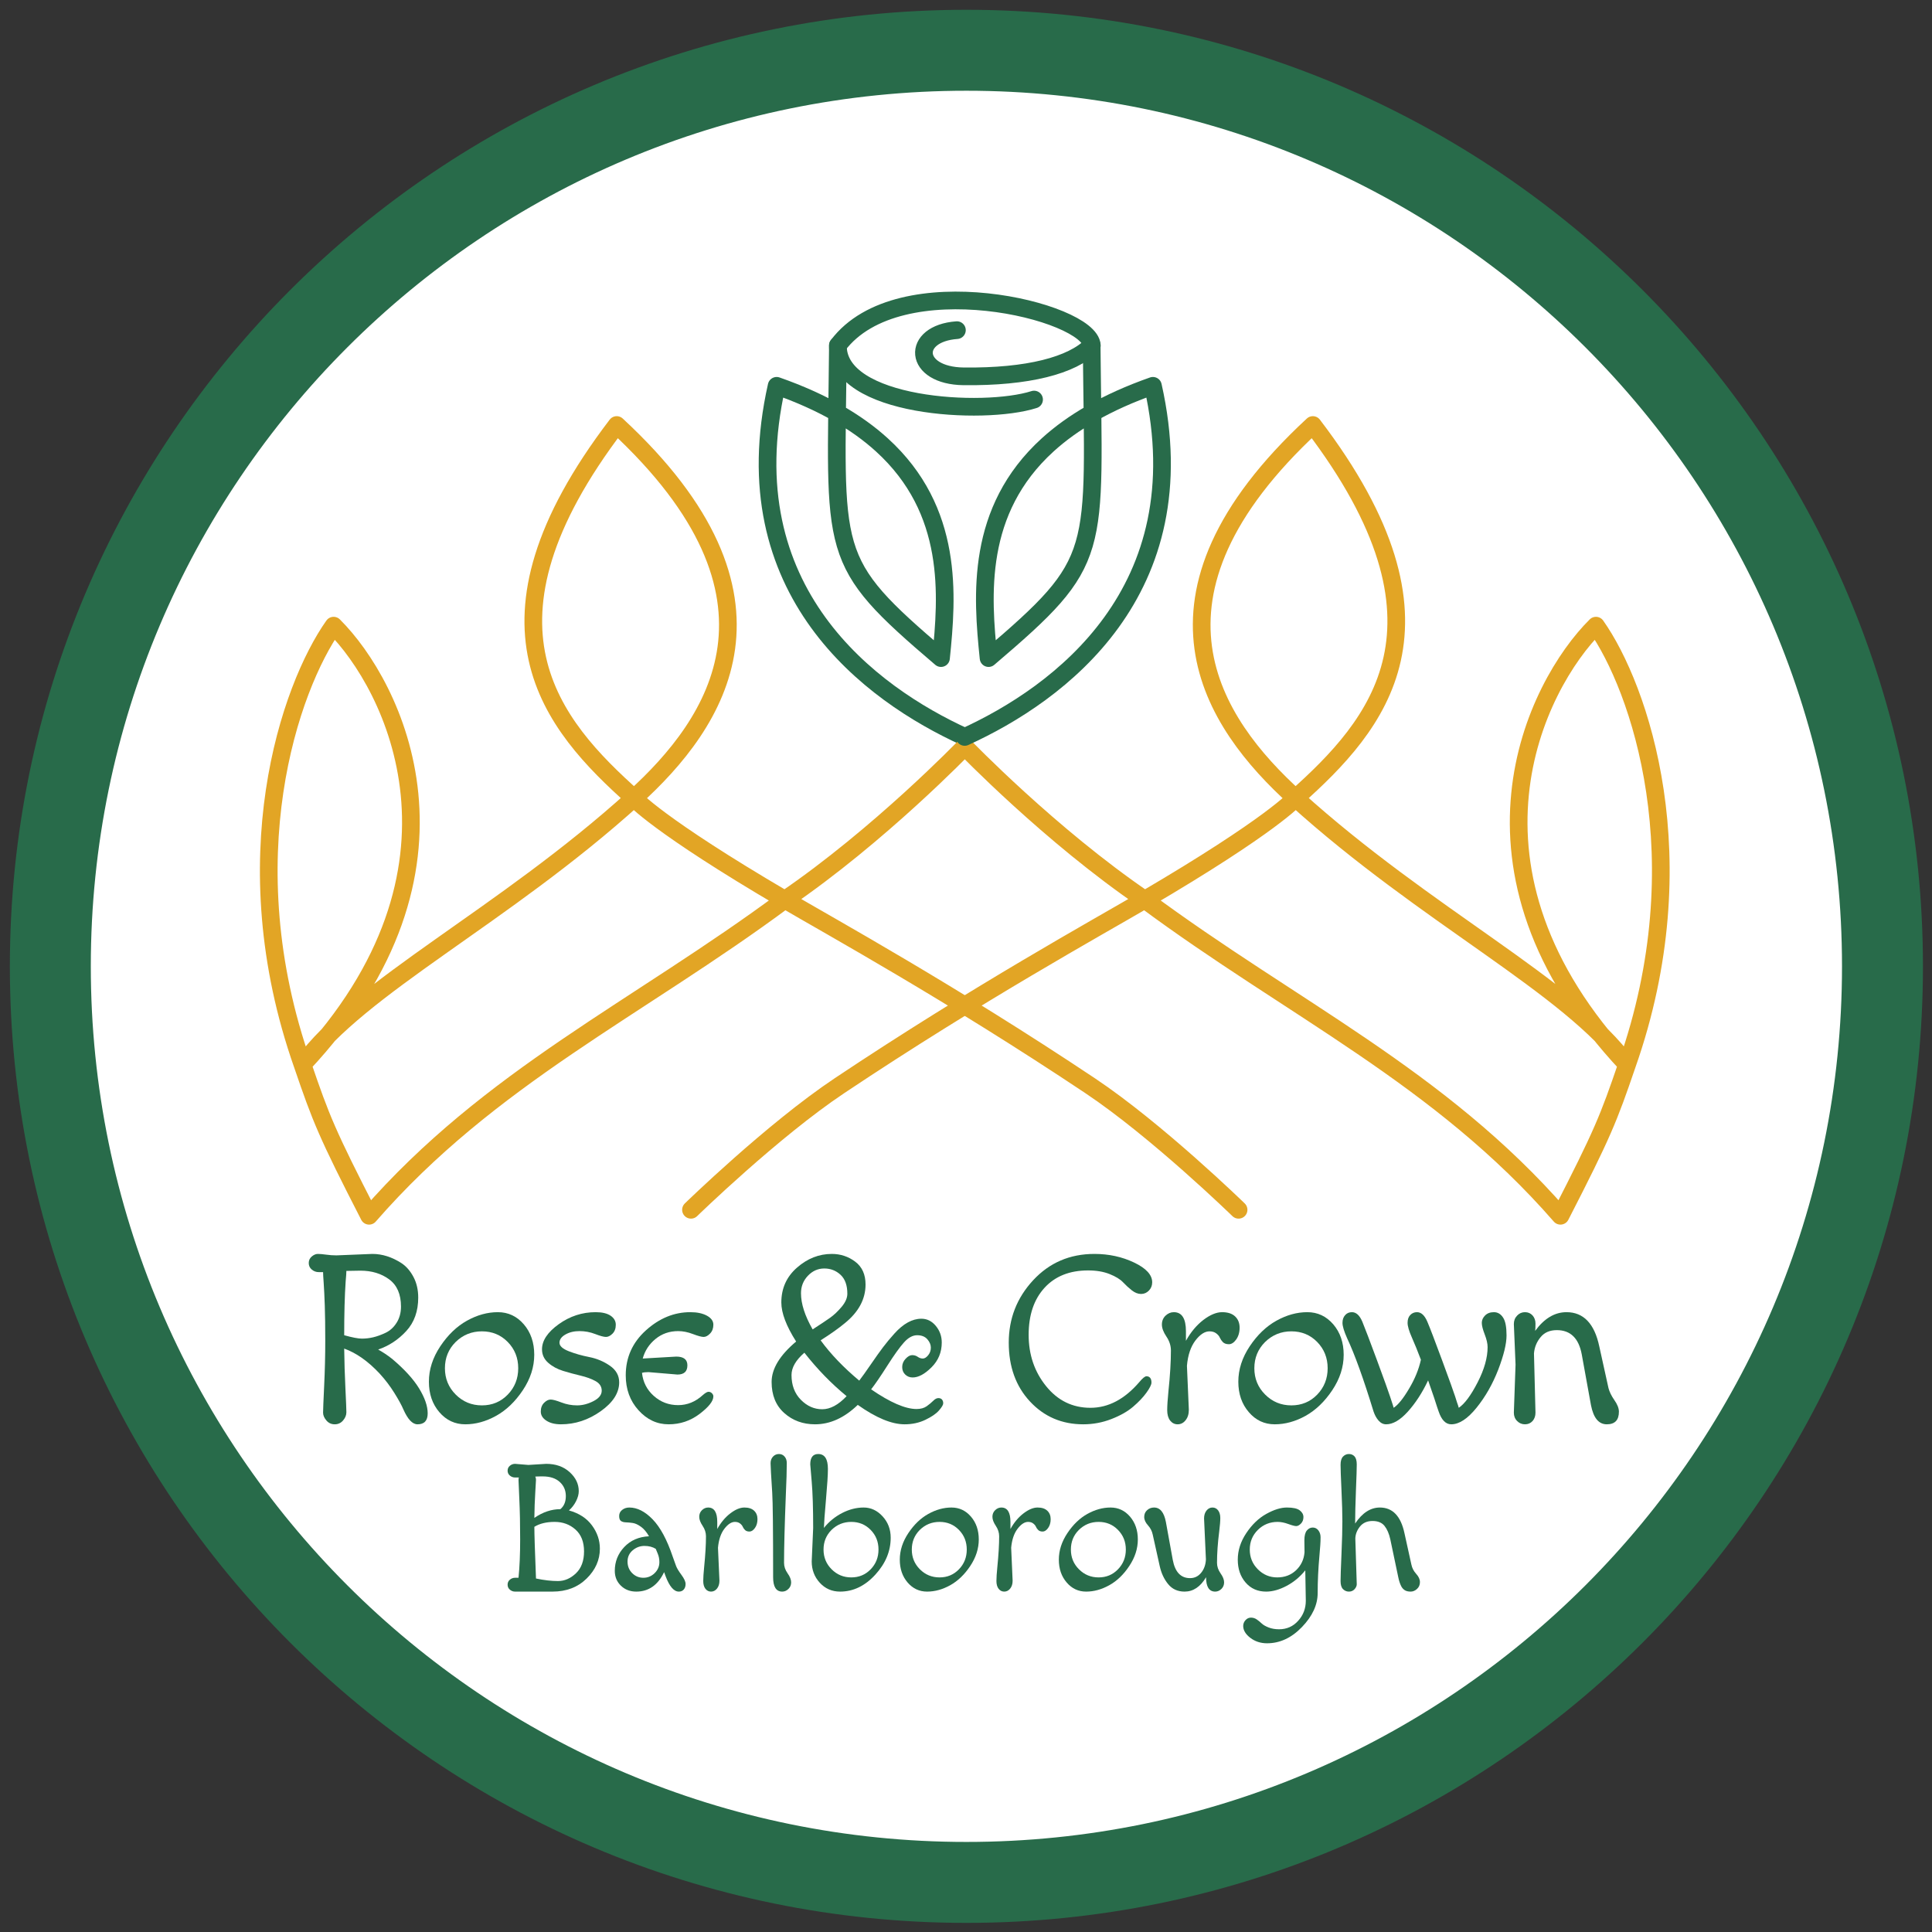 <?xml version="1.0" encoding="UTF-8" standalone="no"?>
<!DOCTYPE svg PUBLIC "-//W3C//DTD SVG 1.1//EN" "http://www.w3.org/Graphics/SVG/1.1/DTD/svg11.dtd">
<svg width="100%" height="100%" viewBox="0 0 1000 1000" version="1.1" xmlns="http://www.w3.org/2000/svg" xmlns:xlink="http://www.w3.org/1999/xlink" xml:space="preserve" xmlns:serif="http://www.serif.com/" style="fill-rule:evenodd;clip-rule:evenodd;stroke-linecap:round;stroke-linejoin:round;stroke-miterlimit:1;">
    <rect x="0" y="0" width="1000" height="1000" fill="#333333" stroke="none"/>
    <g id="VARIANT5-4" transform="matrix(3.809,0,0,3.809,0,0)">
        <rect x="0" y="0" width="262.511" height="262.511" style="fill:none;"/>
        <g id="BACKGROUND" transform="matrix(0.674,0,0,0.684,-74.514,-46.849)">
            <circle cx="305.107" cy="260.369" r="182.561" style="fill:white;"/>
        </g>
        <g transform="matrix(0.712,0,0,0.712,-85.913,-54.069)">
            <path d="M305.107,77.807C405.865,77.807 487.668,159.61 487.668,260.369C487.668,361.127 405.865,442.93 305.107,442.93C204.349,442.93 122.546,361.127 122.546,260.369C122.546,159.61 204.349,77.807 305.107,77.807ZM305.107,93.257C212.876,93.257 137.995,168.137 137.995,260.369C137.995,352.6 212.876,427.481 305.107,427.481C397.339,427.481 472.219,352.6 472.219,260.369C472.219,168.137 397.339,93.257 305.107,93.257Z" style="fill:rgb(40,107,74);"/>
        </g>
        <g transform="matrix(1.031,0,0,1.031,-4.057,-3.46)">
            <path d="M130.058,46.87C123.984,47.311 124.267,52.883 130.958,52.959C139.415,53.054 145.241,51.522 147.842,48.883C147.583,44.361 122.423,38.184 114.373,48.883C114.263,57.051 133.53,58.159 140.228,56.018" style="fill:none;stroke:rgb(40,107,74);stroke-width:2.33px;"/>
        </g>
        <g transform="matrix(1.031,0,0,1.031,-4.057,-3.297)">
            <path d="M95.008,162.651C95.008,162.651 105.753,152.186 114.589,146.288C132.86,134.091 148.65,125.396 154.812,121.784C171.702,111.883 174.69,108.386 174.69,108.386C185.529,98.727 197.054,85.546 176.972,59.215C152.453,81.909 163.725,98.462 174.69,108.386C191.988,124.043 210.83,133.161 218.381,143.517C227.913,116.41 220.03,93.785 214.286,85.661C206.355,93.535 194.169,117.733 218.381,143.517C215.944,150.649 215.191,152.56 209.608,163.44C193.661,145.127 174.199,136.174 154.812,121.784C142.392,113.329 131.107,101.633 131.107,101.633" style="fill:none;stroke:rgb(226,165,37);stroke-width:2.33px;stroke-linejoin:miter;stroke-miterlimit:5;"/>
            <g transform="matrix(-1,0,0,1,262.215,0)">
                <path d="M147.842,48.725C148.097,76.625 149.486,76.955 134.254,89.936C133.408,81.69 132.53,70.49 142.048,61.833C145.31,58.866 149.793,56.198 155.917,54.049C162.012,81.158 143.5,94.68 131.107,100.328" style="fill:none;stroke:rgb(40,107,74);stroke-width:2.33px;stroke-linejoin:miter;stroke-miterlimit:5;"/>
            </g>
        </g>
        <g transform="matrix(-1.031,0,0,1.031,266.262,-3.297)">
            <path d="M95.008,162.651C95.008,162.651 105.753,152.186 114.589,146.288C132.86,134.091 148.65,125.396 154.812,121.784C171.702,111.883 174.69,108.386 174.69,108.386C185.529,98.727 197.054,85.546 176.972,59.215C152.453,81.909 163.725,98.462 174.69,108.386C191.988,124.043 210.83,133.161 218.381,143.517C227.913,116.41 220.03,93.785 214.286,85.661C206.355,93.535 194.169,117.733 218.381,143.517C215.944,150.649 215.191,152.56 209.608,163.44C193.661,145.127 174.199,136.174 154.812,121.784C142.392,113.329 131.107,101.633 131.107,101.633" style="fill:none;stroke:rgb(226,165,37);stroke-width:2.33px;stroke-linejoin:miter;stroke-miterlimit:5;"/>
            <g transform="matrix(-1,0,0,1,262.215,0)">
                <path d="M147.842,48.725C148.097,76.625 149.486,76.955 134.254,89.936C133.408,81.69 132.53,70.49 142.048,61.833C145.31,58.866 149.793,56.198 155.917,54.049C162.012,81.158 143.5,94.68 131.107,100.328" style="fill:none;stroke:rgb(40,107,74);stroke-width:2.33px;stroke-linejoin:miter;stroke-miterlimit:5;"/>
            </g>
        </g>
        <g transform="matrix(1.361,0,0,1.361,-1203.86,-64.088)">
            <path d="M918.131,172.431L921.718,172.286C922.703,172.286 923.673,172.593 924.626,173.207C925.11,173.53 925.51,173.99 925.825,174.588C926.14,175.186 926.298,175.872 926.298,176.648C926.298,178.005 925.902,179.116 925.11,179.98C924.319,180.844 923.382,181.462 922.299,181.834C922.768,182.092 923.228,182.399 923.681,182.755C924.909,183.789 925.809,184.774 926.383,185.711C926.956,186.648 927.243,187.48 927.243,188.207C927.243,188.934 926.904,189.298 926.225,189.298C925.724,189.298 925.256,188.805 924.82,187.82C924.642,187.4 924.339,186.846 923.911,186.16C923.483,185.473 922.994,184.831 922.445,184.233C921.298,183.005 920.118,182.173 918.907,181.737C918.923,183.046 918.963,184.362 919.028,185.687C919.092,187.012 919.125,187.816 919.125,188.098C919.125,188.381 919.016,188.652 918.798,188.91C918.579,189.169 918.301,189.298 917.962,189.298C917.622,189.298 917.344,189.169 917.125,188.91C916.907,188.652 916.798,188.393 916.798,188.135C916.798,187.876 916.835,186.98 916.907,185.445C916.98,183.91 917.016,182.424 917.016,180.986C917.016,179.548 917,178.364 916.968,177.435C916.936,176.506 916.899,175.759 916.859,175.194C916.818,174.628 916.798,174.265 916.798,174.103L916.362,174.103C916.104,174.103 915.873,174.018 915.671,173.849C915.469,173.679 915.368,173.461 915.368,173.195C915.368,172.928 915.469,172.71 915.671,172.54C915.873,172.371 916.075,172.286 916.277,172.286C916.479,172.286 916.754,172.31 917.101,172.358C917.449,172.407 917.792,172.431 918.131,172.431ZM920.53,173.958L919.125,173.982C919.125,174.16 919.1,174.515 919.052,175.048C918.955,176.47 918.907,178.255 918.907,180.404C919.714,180.63 920.304,180.743 920.676,180.743C921.047,180.743 921.423,180.699 921.803,180.61C922.182,180.521 922.594,180.372 923.038,180.162C923.483,179.952 923.85,179.616 924.141,179.156C924.432,178.696 924.577,178.158 924.577,177.545C924.577,176.317 924.186,175.412 923.402,174.83C922.618,174.249 921.661,173.958 920.53,173.958Z" style="fill:rgb(40,107,74);fill-rule:nonzero;"/>
            <path d="M930.03,181.083C929.319,181.793 928.964,182.666 928.964,183.7C928.964,184.734 929.323,185.61 930.042,186.329C930.761,187.048 931.633,187.408 932.659,187.408C933.685,187.408 934.545,187.048 935.24,186.329C935.935,185.61 936.282,184.734 936.282,183.7C936.282,182.666 935.935,181.793 935.24,181.083C934.545,180.372 933.685,180.016 932.659,180.016C931.633,180.016 930.757,180.372 930.03,181.083ZM930.999,189.298C929.965,189.298 929.101,188.894 928.406,188.086C927.712,187.278 927.364,186.265 927.364,185.045C927.364,183.825 927.744,182.646 928.503,181.507C929.263,180.368 930.151,179.516 931.169,178.95C932.187,178.385 933.213,178.102 934.247,178.102C935.281,178.102 936.145,178.506 936.84,179.314C937.534,180.121 937.882,181.135 937.882,182.355C937.882,183.575 937.502,184.754 936.743,185.893C935.983,187.032 935.095,187.884 934.077,188.45C933.059,189.015 932.033,189.298 930.999,189.298Z" style="fill:rgb(40,107,74);fill-rule:nonzero;"/>
            <path d="M940.547,189.298C939.95,189.298 939.465,189.177 939.093,188.934C938.722,188.692 938.536,188.389 938.536,188.026C938.536,187.662 938.645,187.371 938.863,187.153C939.081,186.935 939.299,186.826 939.517,186.826C939.736,186.826 940.095,186.923 940.596,187.117C941.097,187.311 941.618,187.408 942.159,187.408C942.7,187.408 943.245,187.266 943.795,186.984C944.344,186.701 944.619,186.353 944.619,185.942C944.619,185.53 944.413,185.21 944.001,184.984C943.589,184.758 943.092,184.576 942.51,184.439C941.929,184.302 941.347,184.144 940.765,183.966C940.184,183.789 939.687,183.518 939.275,183.155C938.863,182.791 938.657,182.343 938.657,181.81C938.657,180.937 939.215,180.101 940.329,179.301C941.444,178.502 942.672,178.102 944.013,178.102C944.659,178.102 945.156,178.219 945.503,178.453C945.851,178.688 946.024,178.99 946.024,179.362C946.024,179.734 945.915,180.028 945.697,180.247C945.479,180.465 945.261,180.574 945.043,180.574C944.825,180.574 944.465,180.477 943.964,180.283C943.463,180.089 942.942,179.992 942.401,179.992C941.86,179.992 941.392,180.105 940.996,180.331C940.6,180.558 940.402,180.832 940.402,181.155C940.402,181.478 940.713,181.761 941.335,182.004C941.957,182.246 942.64,182.44 943.383,182.585C944.126,182.731 944.808,183.017 945.43,183.445C946.052,183.874 946.363,184.427 946.363,185.105C946.363,186.156 945.75,187.117 944.522,187.989C943.294,188.862 941.969,189.298 940.547,189.298Z" style="fill:rgb(40,107,74);fill-rule:nonzero;"/>
            <path d="M952.18,184.33L949.296,184.088C949.021,184.088 948.803,184.112 948.641,184.16C948.738,185.081 949.13,185.849 949.817,186.463C950.503,187.076 951.315,187.383 952.252,187.383C953.157,187.383 953.973,187.052 954.7,186.39C954.958,186.164 955.152,186.051 955.281,186.051C955.411,186.051 955.524,186.099 955.621,186.196C955.718,186.293 955.766,186.398 955.766,186.511C955.766,186.98 955.31,187.561 954.397,188.256C953.484,188.951 952.45,189.298 951.295,189.298C950.14,189.298 949.138,188.829 948.29,187.892C947.442,186.955 947.018,185.792 947.018,184.403C947.018,182.626 947.688,181.131 949.029,179.919C950.37,178.708 951.848,178.102 953.464,178.102C954.143,178.102 954.696,178.219 955.124,178.453C955.552,178.688 955.766,178.986 955.766,179.35C955.766,179.713 955.657,180.008 955.439,180.234C955.221,180.461 955.007,180.574 954.797,180.574C954.587,180.574 954.227,180.477 953.718,180.283C953.21,180.089 952.721,179.992 952.252,179.992C951.38,179.992 950.625,180.255 949.986,180.78C949.348,181.305 948.924,181.955 948.714,182.731L952.058,182.537C952.802,182.537 953.173,182.827 953.173,183.409C953.173,184.023 952.842,184.33 952.18,184.33Z" style="fill:rgb(40,107,74);fill-rule:nonzero;"/>
            <path d="M965.92,189.298C964.708,189.298 963.683,188.922 962.842,188.171C962.002,187.42 961.582,186.386 961.582,185.069C961.582,183.752 962.398,182.407 964.03,181.034C963.044,179.483 962.552,178.183 962.552,177.133C962.552,175.727 963.073,174.568 964.115,173.655C965.157,172.742 966.316,172.286 967.592,172.286C968.465,172.286 969.244,172.544 969.931,173.061C970.617,173.578 970.961,174.338 970.961,175.339C970.961,176.793 970.274,178.078 968.901,179.192C968.303,179.693 967.495,180.267 966.477,180.913C967.479,182.286 968.764,183.627 970.331,184.936C970.605,184.58 970.989,184.043 971.482,183.324C971.975,182.605 972.382,182.032 972.706,181.604C973.029,181.176 973.408,180.719 973.845,180.234C974.733,179.249 975.63,178.756 976.534,178.756C977.1,178.756 977.581,178.994 977.976,179.471C978.372,179.948 978.57,180.501 978.57,181.131C978.57,182.1 978.231,182.924 977.552,183.603C976.874,184.281 976.244,184.621 975.662,184.621C975.371,184.621 975.125,184.524 974.923,184.33C974.721,184.136 974.62,183.886 974.62,183.579C974.62,183.272 974.733,182.997 974.959,182.755C975.185,182.512 975.404,182.391 975.614,182.391C975.824,182.391 976.009,182.448 976.171,182.561C976.333,182.674 976.502,182.731 976.68,182.731C976.858,182.731 977.035,182.621 977.213,182.403C977.391,182.185 977.48,181.931 977.48,181.64C977.48,181.349 977.362,181.071 977.128,180.804C976.894,180.537 976.555,180.404 976.11,180.404C975.666,180.404 975.23,180.642 974.802,181.119C974.374,181.596 973.82,182.367 973.142,183.433C972.463,184.5 971.922,185.291 971.518,185.808C973.424,187.117 974.935,187.771 976.05,187.771C976.47,187.771 976.809,187.678 977.068,187.492C977.326,187.307 977.544,187.125 977.722,186.947C977.9,186.769 978.069,186.681 978.231,186.681C978.392,186.681 978.514,186.729 978.594,186.826C978.675,186.923 978.716,187.048 978.716,187.202C978.716,187.355 978.574,187.593 978.291,187.917C978.009,188.24 977.556,188.551 976.934,188.85C976.312,189.148 975.622,189.298 974.862,189.298C973.57,189.298 972.011,188.652 970.185,187.359C968.844,188.652 967.423,189.298 965.92,189.298ZM969.143,176.26C969.143,175.42 968.917,174.79 968.465,174.37C968.012,173.95 967.471,173.74 966.841,173.74C966.211,173.74 965.666,173.982 965.205,174.467C964.745,174.951 964.515,175.533 964.515,176.212C964.515,177.262 964.902,178.465 965.678,179.822C966.453,179.322 967.035,178.934 967.423,178.659C967.81,178.385 968.194,178.021 968.574,177.569C968.953,177.116 969.143,176.68 969.143,176.26ZM963.569,184.378C963.569,185.396 963.88,186.22 964.502,186.85C965.124,187.48 965.835,187.795 966.635,187.795C967.435,187.795 968.247,187.359 969.07,186.487C967.552,185.243 966.146,183.797 964.854,182.149C963.998,182.892 963.569,183.635 963.569,184.378Z" style="fill:rgb(40,107,74);fill-rule:nonzero;"/>
            <path d="M993.813,172.286C995.251,172.286 996.572,172.573 997.775,173.146C998.979,173.72 999.581,174.378 999.581,175.121C999.581,175.444 999.472,175.719 999.254,175.945C999.036,176.171 998.773,176.284 998.466,176.284C998.159,176.284 997.852,176.163 997.545,175.921C997.238,175.679 996.943,175.408 996.661,175.109C996.378,174.81 995.934,174.54 995.328,174.297C994.722,174.055 994.007,173.934 993.183,173.934C991.341,173.934 989.891,174.511 988.833,175.666C987.775,176.822 987.246,178.389 987.246,180.368C987.246,182.347 987.827,184.055 988.991,185.493C990.154,186.931 991.628,187.65 993.413,187.65C995.199,187.65 996.826,186.794 998.296,185.081C998.62,184.693 998.858,184.5 999.011,184.5C999.165,184.5 999.286,184.552 999.375,184.657C999.464,184.762 999.508,184.92 999.508,185.13C999.508,185.34 999.342,185.675 999.011,186.135C998.68,186.596 998.236,187.064 997.678,187.541C997.121,188.018 996.394,188.43 995.497,188.777C994.601,189.124 993.668,189.298 992.698,189.298C990.566,189.298 988.793,188.539 987.379,187.02C985.965,185.501 985.259,183.542 985.259,181.143C985.259,178.744 986.07,176.668 987.694,174.915C989.318,173.162 991.357,172.286 993.813,172.286Z" style="fill:rgb(40,107,74);fill-rule:nonzero;"/>
            <path d="M1003.05,183.458L1003.24,187.844C1003.24,188.28 1003.13,188.631 1002.91,188.898C1002.7,189.165 1002.43,189.298 1002.12,189.298C1001.82,189.298 1001.57,189.173 1001.37,188.922C1001.18,188.672 1001.08,188.329 1001.08,187.892C1001.08,187.456 1001.12,186.834 1001.2,186.026C1001.37,184.411 1001.45,183.046 1001.45,181.931C1001.45,181.446 1001.3,180.982 1001,180.537C1000.7,180.093 1000.55,179.693 1000.55,179.338C1000.55,178.982 1000.67,178.688 1000.91,178.453C1001.16,178.219 1001.43,178.102 1001.74,178.102C1002.55,178.102 1002.95,178.74 1002.95,180.016L1002.95,180.961C1003.43,180.089 1004.02,179.394 1004.69,178.877C1005.37,178.36 1006,178.102 1006.56,178.102C1007.13,178.102 1007.56,178.243 1007.86,178.526C1008.16,178.809 1008.31,179.184 1008.31,179.653C1008.31,180.121 1008.19,180.513 1007.97,180.828C1007.74,181.143 1007.5,181.301 1007.24,181.301C1006.98,181.301 1006.78,181.232 1006.64,181.095C1006.51,180.957 1006.41,180.812 1006.34,180.659C1006.28,180.505 1006.16,180.36 1005.98,180.222C1005.8,180.085 1005.58,180.016 1005.3,180.016C1004.83,180.016 1004.36,180.323 1003.89,180.937C1003.43,181.551 1003.14,182.391 1003.05,183.458Z" style="fill:rgb(40,107,74);fill-rule:nonzero;"/>
            <path d="M1010.85,181.083C1010.14,181.793 1009.78,182.666 1009.78,183.7C1009.78,184.734 1010.14,185.61 1010.86,186.329C1011.58,187.048 1012.45,187.408 1013.48,187.408C1014.5,187.408 1015.37,187.048 1016.06,186.329C1016.75,185.61 1017.1,184.734 1017.1,183.7C1017.1,182.666 1016.75,181.793 1016.06,181.083C1015.37,180.372 1014.5,180.016 1013.48,180.016C1012.45,180.016 1011.58,180.372 1010.85,181.083ZM1011.82,189.298C1010.78,189.298 1009.92,188.894 1009.23,188.086C1008.53,187.278 1008.18,186.265 1008.18,185.045C1008.18,183.825 1008.56,182.646 1009.32,181.507C1010.08,180.368 1010.97,179.516 1011.99,178.95C1013.01,178.385 1014.03,178.102 1015.07,178.102C1016.1,178.102 1016.96,178.506 1017.66,179.314C1018.35,180.121 1018.7,181.135 1018.7,182.355C1018.7,183.575 1018.32,184.754 1017.56,185.893C1016.8,187.032 1015.91,187.884 1014.9,188.45C1013.88,189.015 1012.85,189.298 1011.82,189.298Z" style="fill:rgb(40,107,74);fill-rule:nonzero;"/>
            <path d="M1022.94,189.298C1022.65,189.298 1022.4,189.173 1022.18,188.922C1021.96,188.672 1021.8,188.369 1021.68,188.013C1020.68,184.75 1019.8,182.31 1019.04,180.695C1018.73,180 1018.58,179.491 1018.58,179.168C1018.58,178.845 1018.67,178.587 1018.85,178.393C1019.02,178.199 1019.25,178.102 1019.52,178.102C1019.95,178.102 1020.29,178.417 1020.56,179.047C1020.82,179.677 1021.31,180.966 1022.03,182.912C1022.75,184.859 1023.18,186.063 1023.33,186.523C1023.48,186.984 1023.57,187.278 1023.62,187.408L1023.69,187.65C1024.15,187.343 1024.66,186.705 1025.23,185.736C1025.81,184.766 1026.2,183.805 1026.41,182.852C1026.1,182.028 1025.8,181.289 1025.51,180.634C1025.22,179.98 1025.08,179.491 1025.08,179.168C1025.08,178.845 1025.16,178.587 1025.34,178.393C1025.52,178.199 1025.75,178.102 1026.02,178.102C1026.44,178.102 1026.78,178.417 1027.05,179.047C1027.32,179.677 1027.81,180.966 1028.53,182.912C1029.25,184.859 1029.68,186.063 1029.83,186.523C1029.97,186.984 1030.07,187.278 1030.12,187.408L1030.19,187.65C1030.77,187.262 1031.4,186.418 1032.07,185.118C1032.74,183.817 1033.07,182.642 1033.07,181.592C1033.07,181.236 1032.97,180.812 1032.78,180.319C1032.59,179.827 1032.49,179.443 1032.49,179.168C1032.49,178.894 1032.6,178.647 1032.82,178.429C1033.04,178.211 1033.33,178.102 1033.7,178.102C1034.07,178.102 1034.38,178.28 1034.61,178.635C1034.85,178.99 1034.96,179.588 1034.96,180.428C1034.96,181.268 1034.68,182.407 1034.13,183.845C1033.57,185.283 1032.85,186.551 1031.96,187.65C1031.07,188.749 1030.23,189.298 1029.44,189.298C1028.89,189.298 1028.47,188.87 1028.18,188.013C1028.11,187.836 1027.97,187.391 1027.74,186.681L1027.13,184.912C1026.54,186.156 1025.86,187.198 1025.1,188.038C1024.34,188.878 1023.62,189.298 1022.94,189.298Z" style="fill:rgb(40,107,74);fill-rule:nonzero;"/>
            <path d="M1037.7,182.222L1037.85,188.135C1037.85,188.474 1037.75,188.753 1037.56,188.971C1037.36,189.189 1037.11,189.298 1036.8,189.298C1036.5,189.298 1036.23,189.189 1036.02,188.971C1035.8,188.753 1035.69,188.474 1035.69,188.135L1035.86,183.336C1035.86,183.336 1035.8,181.987 1035.69,179.289C1035.69,178.95 1035.8,178.667 1036.02,178.441C1036.23,178.215 1036.5,178.102 1036.8,178.102C1037.11,178.102 1037.36,178.211 1037.56,178.429C1037.75,178.647 1037.85,178.918 1037.85,179.241C1037.85,179.564 1037.84,179.806 1037.82,179.968C1038.73,178.724 1039.77,178.102 1040.95,178.102C1042.64,178.102 1043.74,179.241 1044.22,181.519L1045.14,185.687C1045.24,186.059 1045.43,186.458 1045.73,186.887C1046.03,187.315 1046.18,187.698 1046.18,188.038C1046.18,188.878 1045.78,189.298 1044.97,189.298C1044.16,189.298 1043.64,188.66 1043.39,187.383L1042.47,182.319C1042.17,180.703 1041.34,179.895 1039.98,179.895C1039.28,179.895 1038.74,180.129 1038.36,180.598C1037.97,181.066 1037.75,181.608 1037.7,182.222Z" style="fill:rgb(40,107,74);fill-rule:nonzero;"/>
        </g>
        <g transform="matrix(0.647,0,0,0.647,-503.711,93.75)">
            <path d="M892.521,165.187C891.782,165.187 891.26,165.199 890.954,165.225C891.056,165.429 891.107,165.645 891.107,165.875C891.107,166.104 891.056,167.009 890.954,168.588C890.852,170.168 890.788,171.939 890.763,173.901C892.546,172.678 894.368,172.067 896.229,172.067C896.993,171.43 897.375,170.512 897.375,169.315C897.375,168.117 896.948,167.13 896.095,166.352C895.241,165.575 894.05,165.187 892.521,165.187ZM889.501,162.778L893.247,162.549C895.26,162.549 896.904,163.129 898.178,164.288C899.452,165.448 900.089,166.779 900.089,168.283C900.089,168.945 899.898,169.652 899.516,170.404C899.134,171.156 898.637,171.799 898.025,172.334C900.14,172.92 901.752,173.965 902.86,175.469C903.969,176.972 904.523,178.603 904.523,180.361C904.523,182.731 903.593,184.827 901.733,186.649C899.873,188.471 897.49,189.382 894.585,189.382L886.711,189.382C886.303,189.382 885.94,189.248 885.622,188.98C885.303,188.713 885.144,188.363 885.144,187.929C885.144,187.496 885.303,187.146 885.622,186.878C885.94,186.611 886.303,186.477 886.711,186.477L887.437,186.477C887.667,184.209 887.781,181.514 887.781,178.393C887.781,175.271 887.724,172.487 887.609,170.041C887.495,167.595 887.437,166.238 887.437,165.97C887.437,165.703 887.463,165.518 887.514,165.416L886.711,165.416C886.303,165.416 885.94,165.282 885.622,165.015C885.303,164.747 885.144,164.403 885.144,163.983C885.144,163.562 885.303,163.218 885.622,162.95C885.94,162.683 886.303,162.549 886.711,162.549L889.501,162.778ZM891.107,186.63C892.788,186.986 894.324,187.165 895.713,187.165C897.101,187.165 898.363,186.623 899.497,185.54C900.631,184.457 901.198,182.922 901.198,180.934C901.198,178.947 900.599,177.418 899.401,176.348C898.203,175.277 896.745,174.742 895.025,174.742C893.304,174.742 891.884,175.086 890.763,175.774C890.763,177.278 890.877,180.896 891.107,186.63Z" style="fill:rgb(40,107,74);fill-rule:nonzero;"/>
            <path d="M920.539,184.031C920.717,184.489 921.093,185.107 921.666,185.884C922.239,186.662 922.526,187.292 922.526,187.776C922.526,188.261 922.399,188.649 922.144,188.942C921.889,189.235 921.545,189.382 921.112,189.382C920.067,189.382 919.137,188.299 918.322,186.133L918.016,185.292C916.716,188.019 914.767,189.382 912.168,189.382C910.868,189.382 909.791,188.968 908.938,188.14C908.084,187.311 907.657,186.273 907.657,185.024C907.657,183.088 908.32,181.419 909.645,180.017C910.97,178.616 912.703,177.864 914.843,177.762C914.334,176.87 913.767,176.201 913.142,175.755C912.518,175.309 911.951,175.048 911.441,174.972C910.932,174.895 910.454,174.851 910.008,174.838C909.562,174.825 909.212,174.73 908.957,174.551C908.702,174.373 908.575,174.022 908.575,173.5C908.575,172.978 908.785,172.551 909.205,172.22C909.626,171.888 910.129,171.723 910.715,171.723C912.371,171.723 914.002,172.551 915.608,174.207C917.213,175.864 918.615,178.463 919.812,182.005L920.539,184.031ZM913.888,179.788C912.97,179.788 912.149,180.094 911.422,180.705C910.696,181.317 910.333,182.107 910.333,183.075C910.333,184.043 910.658,184.852 911.308,185.502C911.957,186.152 912.741,186.477 913.658,186.477C914.576,186.477 915.366,186.152 916.028,185.502C916.691,184.852 917.022,184.082 917.022,183.19C917.022,182.553 916.907,181.96 916.678,181.412C916.449,180.864 916.308,180.527 916.258,180.399C915.595,179.992 914.805,179.788 913.888,179.788Z" style="fill:rgb(40,107,74);fill-rule:nonzero;"/>
            <path d="M929.33,180.17L929.636,187.088C929.636,187.776 929.464,188.331 929.12,188.751C928.776,189.172 928.362,189.382 927.877,189.382C927.393,189.382 926.998,189.184 926.692,188.789C926.387,188.394 926.234,187.853 926.234,187.165C926.234,186.477 926.297,185.496 926.425,184.222C926.68,181.673 926.807,179.52 926.807,177.762C926.807,176.998 926.571,176.265 926.1,175.564C925.629,174.863 925.393,174.233 925.393,173.672C925.393,173.111 925.584,172.646 925.966,172.277C926.348,171.907 926.782,171.723 927.266,171.723C928.54,171.723 929.177,172.729 929.177,174.742L929.177,176.233C929.941,174.857 930.859,173.761 931.929,172.946C932.999,172.13 933.98,171.723 934.872,171.723C935.764,171.723 936.446,171.946 936.917,172.392C937.389,172.838 937.624,173.43 937.624,174.169C937.624,174.908 937.446,175.526 937.089,176.023C936.732,176.52 936.35,176.768 935.942,176.768C935.535,176.768 935.223,176.66 935.006,176.443C934.789,176.227 934.63,175.997 934.528,175.755C934.426,175.513 934.235,175.284 933.955,175.067C933.675,174.851 933.318,174.742 932.885,174.742C932.146,174.742 931.407,175.226 930.668,176.195C929.929,177.163 929.483,178.488 929.33,180.17Z" style="fill:rgb(40,107,74);fill-rule:nonzero;"/>
            <path d="M940.911,186.362C940.911,176.45 940.848,170.525 940.72,168.588C940.491,165.072 940.376,163.021 940.376,162.434C940.376,161.848 940.548,161.377 940.892,161.02C941.236,160.663 941.65,160.485 942.135,160.485C942.619,160.485 943.014,160.663 943.32,161.02C943.625,161.377 943.778,161.823 943.778,162.358C943.778,163.963 943.715,166.142 943.587,168.894C943.332,175.367 943.205,180.183 943.205,183.343C943.205,184.107 943.453,184.84 943.95,185.54C944.447,186.241 944.696,186.872 944.696,187.432C944.696,187.993 944.504,188.458 944.122,188.828C943.74,189.197 943.307,189.382 942.823,189.382C941.549,189.382 940.911,188.375 940.911,186.362Z" style="fill:rgb(40,107,74);fill-rule:nonzero;"/>
            <path d="M949.015,183.037C949.015,183.037 949.117,180.705 949.321,176.042C949.321,171.888 949.219,168.639 949.015,166.295C948.811,163.951 948.709,162.74 948.709,162.664C948.709,161.211 949.27,160.485 950.391,160.485C951.741,160.485 952.417,161.53 952.417,163.619C952.417,164.868 952.283,166.996 952.015,170.003C951.748,173.01 951.601,175.01 951.576,176.004C952.646,174.679 953.926,173.634 955.417,172.869C956.908,172.105 958.411,171.723 959.928,171.723C961.444,171.723 962.769,172.341 963.903,173.577C965.037,174.812 965.604,176.309 965.604,178.068C965.604,180.896 964.521,183.489 962.355,185.846C960.189,188.203 957.73,189.382 954.978,189.382C953.27,189.382 951.85,188.764 950.716,187.528C949.582,186.292 949.015,184.795 949.015,183.037ZM953.181,176.424C952.06,177.545 951.499,178.921 951.499,180.552C951.499,182.183 952.066,183.566 953.2,184.699C954.334,185.833 955.71,186.4 957.328,186.4C958.946,186.4 960.303,185.833 961.399,184.699C962.495,183.566 963.043,182.183 963.043,180.552C963.043,178.921 962.495,177.545 961.399,176.424C960.303,175.303 958.946,174.742 957.328,174.742C955.71,174.742 954.328,175.303 953.181,176.424Z" style="fill:rgb(40,107,74);fill-rule:nonzero;"/>
            <path d="M971.719,176.424C970.598,177.545 970.038,178.921 970.038,180.552C970.038,182.183 970.605,183.566 971.738,184.699C972.872,185.833 974.248,186.4 975.867,186.4C977.485,186.4 978.842,185.833 979.937,184.699C981.033,183.566 981.581,182.183 981.581,180.552C981.581,178.921 981.033,177.545 979.937,176.424C978.842,175.303 977.485,174.742 975.867,174.742C974.248,174.742 972.866,175.303 971.719,176.424ZM973.248,189.382C971.617,189.382 970.254,188.745 969.158,187.471C968.063,186.197 967.515,184.598 967.515,182.674C967.515,180.75 968.114,178.89 969.311,177.093C970.509,175.297 971.91,173.952 973.516,173.061C975.121,172.169 976.739,171.723 978.37,171.723C980.001,171.723 981.364,172.36 982.46,173.634C983.556,174.908 984.104,176.507 984.104,178.431C984.104,180.355 983.505,182.215 982.307,184.011C981.11,185.808 979.708,187.152 978.103,188.044C976.497,188.936 974.879,189.382 973.248,189.382Z" style="fill:rgb(40,107,74);fill-rule:nonzero;"/>
            <path d="M990.907,180.17L991.213,187.088C991.213,187.776 991.041,188.331 990.697,188.751C990.353,189.172 989.939,189.382 989.455,189.382C988.971,189.382 988.576,189.184 988.27,188.789C987.964,188.394 987.811,187.853 987.811,187.165C987.811,186.477 987.875,185.496 988.002,184.222C988.257,181.673 988.385,179.52 988.385,177.762C988.385,176.998 988.149,176.265 987.678,175.564C987.206,174.863 986.97,174.233 986.97,173.672C986.97,173.111 987.162,172.646 987.544,172.277C987.926,171.907 988.359,171.723 988.843,171.723C990.117,171.723 990.755,172.729 990.755,174.742L990.755,176.233C991.519,174.857 992.436,173.761 993.507,172.946C994.577,172.13 995.558,171.723 996.45,171.723C997.342,171.723 998.023,171.946 998.495,172.392C998.966,172.838 999.202,173.43 999.202,174.169C999.202,174.908 999.023,175.526 998.667,176.023C998.31,176.52 997.928,176.768 997.52,176.768C997.112,176.768 996.8,176.66 996.584,176.443C996.367,176.227 996.208,175.997 996.106,175.755C996.004,175.513 995.813,175.284 995.532,175.067C995.252,174.851 994.895,174.742 994.462,174.742C993.723,174.742 992.984,175.226 992.245,176.195C991.506,177.163 991.06,178.488 990.907,180.17Z" style="fill:rgb(40,107,74);fill-rule:nonzero;"/>
            <path d="M1005.13,176.424C1004,177.545 1003.45,178.921 1003.45,180.552C1003.45,182.183 1004.01,183.566 1005.15,184.699C1006.28,185.833 1007.66,186.4 1009.27,186.4C1010.89,186.4 1012.25,185.833 1013.34,184.699C1014.44,183.566 1014.99,182.183 1014.99,180.552C1014.99,178.921 1014.44,177.545 1013.34,176.424C1012.25,175.303 1010.89,174.742 1009.27,174.742C1007.66,174.742 1006.27,175.303 1005.13,176.424ZM1006.65,189.382C1005.02,189.382 1003.66,188.745 1002.57,187.471C1001.47,186.197 1000.92,184.598 1000.92,182.674C1000.92,180.75 1001.52,178.89 1002.72,177.093C1003.92,175.297 1005.32,173.952 1006.92,173.061C1008.53,172.169 1010.15,171.723 1011.78,171.723C1013.41,171.723 1014.77,172.36 1015.87,173.634C1016.96,174.908 1017.51,176.507 1017.51,178.431C1017.51,180.355 1016.91,182.215 1015.71,184.011C1014.52,185.808 1013.12,187.152 1011.51,188.044C1009.9,188.936 1008.29,189.382 1006.65,189.382Z" style="fill:rgb(40,107,74);fill-rule:nonzero;"/>
            <path d="M1031.81,182.616L1031.42,174.016C1031.42,173.328 1031.6,172.774 1031.94,172.353C1032.28,171.933 1032.7,171.723 1033.18,171.723C1033.67,171.723 1034.06,171.92 1034.37,172.315C1034.67,172.71 1034.83,173.245 1034.83,173.921C1034.83,174.596 1034.75,175.545 1034.6,176.768C1034.29,179.214 1034.14,181.406 1034.14,183.343C1034.14,184.107 1034.39,184.84 1034.88,185.54C1035.38,186.241 1035.63,186.872 1035.63,187.432C1035.63,187.993 1035.44,188.458 1035.06,188.828C1034.67,189.197 1034.24,189.382 1033.76,189.382C1032.48,189.382 1031.84,188.375 1031.84,186.362C1030.65,188.375 1029.14,189.382 1027.33,189.382C1025.88,189.382 1024.73,188.859 1023.88,187.815C1023.02,186.77 1022.43,185.496 1022.1,183.992L1020.64,177.418C1020.49,176.679 1020.15,176.023 1019.63,175.449C1019.11,174.876 1018.85,174.296 1018.85,173.71C1018.85,173.124 1019.05,172.646 1019.46,172.277C1019.87,171.907 1020.35,171.723 1020.91,171.723C1022.19,171.723 1023.01,172.729 1023.4,174.742L1024.85,182.731C1025.33,185.279 1026.54,186.553 1028.48,186.553C1029.42,186.553 1030.2,186.177 1030.81,185.426C1031.42,184.674 1031.76,183.738 1031.81,182.616Z" style="fill:rgb(40,107,74);fill-rule:nonzero;"/>
            <path d="M1046.87,174.742C1045.24,174.742 1043.85,175.303 1042.72,176.424C1041.59,177.545 1041.02,178.921 1041.02,180.552C1041.02,182.183 1041.59,183.566 1042.72,184.699C1043.85,185.833 1045.21,186.4 1046.79,186.4C1048.37,186.4 1049.69,185.897 1050.75,184.891C1051.8,183.884 1052.4,182.629 1052.52,181.126C1052.5,180.387 1052.49,179.546 1052.49,178.603C1052.49,177.66 1052.66,176.978 1053,176.558C1053.35,176.137 1053.76,175.927 1054.24,175.927C1054.73,175.927 1055.12,176.125 1055.43,176.52C1055.73,176.915 1055.89,177.392 1055.89,177.953C1055.89,178.514 1055.87,179.068 1055.83,179.616C1055.79,180.164 1055.73,180.871 1055.66,181.737C1055.4,184.566 1055.28,187.216 1055.28,189.688C1055.28,192.159 1054.18,194.536 1051.99,196.816C1049.8,199.097 1047.35,200.237 1044.65,200.237C1043.3,200.237 1042.13,199.855 1041.13,199.091C1040.14,198.326 1039.64,197.498 1039.64,196.606C1039.64,196.147 1039.8,195.74 1040.12,195.383C1040.44,195.026 1040.82,194.848 1041.27,194.848C1041.71,194.848 1042.12,194.975 1042.49,195.23C1042.86,195.485 1043.2,195.765 1043.52,196.071C1043.84,196.377 1044.32,196.657 1044.97,196.912C1045.62,197.167 1046.36,197.294 1047.17,197.294C1048.78,197.294 1050.12,196.702 1051.18,195.517C1052.26,194.332 1052.79,192.924 1052.79,191.293C1052.79,191.089 1052.75,188.961 1052.68,184.91C1051.58,186.286 1050.27,187.375 1048.76,188.178C1047.24,188.98 1045.81,189.382 1044.46,189.382C1042.67,189.382 1041.24,188.745 1040.14,187.471C1039.04,186.197 1038.5,184.598 1038.5,182.674C1038.5,180.75 1039.09,178.89 1040.29,177.093C1041.49,175.297 1042.89,173.952 1044.5,173.061C1046.1,172.169 1047.54,171.723 1048.82,171.723C1050.09,171.723 1050.99,171.92 1051.51,172.315C1052.03,172.71 1052.29,173.182 1052.29,173.729C1052.29,174.277 1052.12,174.73 1051.78,175.086C1051.43,175.443 1051.1,175.621 1050.78,175.621C1050.47,175.621 1049.9,175.475 1049.1,175.182C1048.3,174.889 1047.55,174.742 1046.87,174.742Z" style="fill:rgb(40,107,74);fill-rule:nonzero;"/>
            <path d="M1074.96,183.687C1075.11,184.426 1075.45,185.082 1075.97,185.655C1076.5,186.228 1076.76,186.808 1076.76,187.394C1076.76,187.98 1076.55,188.458 1076.14,188.828C1075.74,189.197 1075.29,189.382 1074.81,189.382C1074.32,189.382 1073.93,189.293 1073.62,189.114C1073.32,188.936 1073.06,188.668 1072.86,188.312C1072.58,187.776 1072.36,187.127 1072.21,186.362L1070.53,178.374C1070.27,177.201 1069.87,176.271 1069.32,175.583C1068.77,174.895 1067.93,174.551 1066.8,174.551C1065.67,174.551 1064.79,174.94 1064.16,175.717C1063.54,176.494 1063.21,177.342 1063.19,178.259C1063.39,184.298 1063.49,187.49 1063.49,187.834C1063.49,188.178 1063.34,188.522 1063.04,188.866C1062.73,189.21 1062.33,189.382 1061.85,189.382C1061.37,189.382 1060.95,189.21 1060.61,188.866C1060.26,188.522 1060.09,187.955 1060.09,187.165C1060.09,186.375 1060.15,184.496 1060.28,181.527C1060.41,178.558 1060.47,176.259 1060.47,174.628C1060.47,172.997 1060.41,170.805 1060.28,168.053C1060.15,165.301 1060.09,163.53 1060.09,162.74C1060.09,161.95 1060.26,161.377 1060.61,161.02C1060.95,160.663 1061.37,160.485 1061.85,160.485C1062.33,160.485 1062.73,160.657 1063.04,161.001C1063.34,161.345 1063.49,161.906 1063.49,162.683C1063.49,163.46 1063.44,165.269 1063.32,168.111C1063.21,170.952 1063.15,173.277 1063.15,175.086C1064.65,172.844 1066.38,171.723 1068.35,171.723C1071.02,171.723 1072.74,173.519 1073.51,177.112L1074.96,183.687Z" style="fill:rgb(40,107,74);fill-rule:nonzero;"/>
        </g>
        <g id="ROSE">
        </g>
    </g>
</svg>
